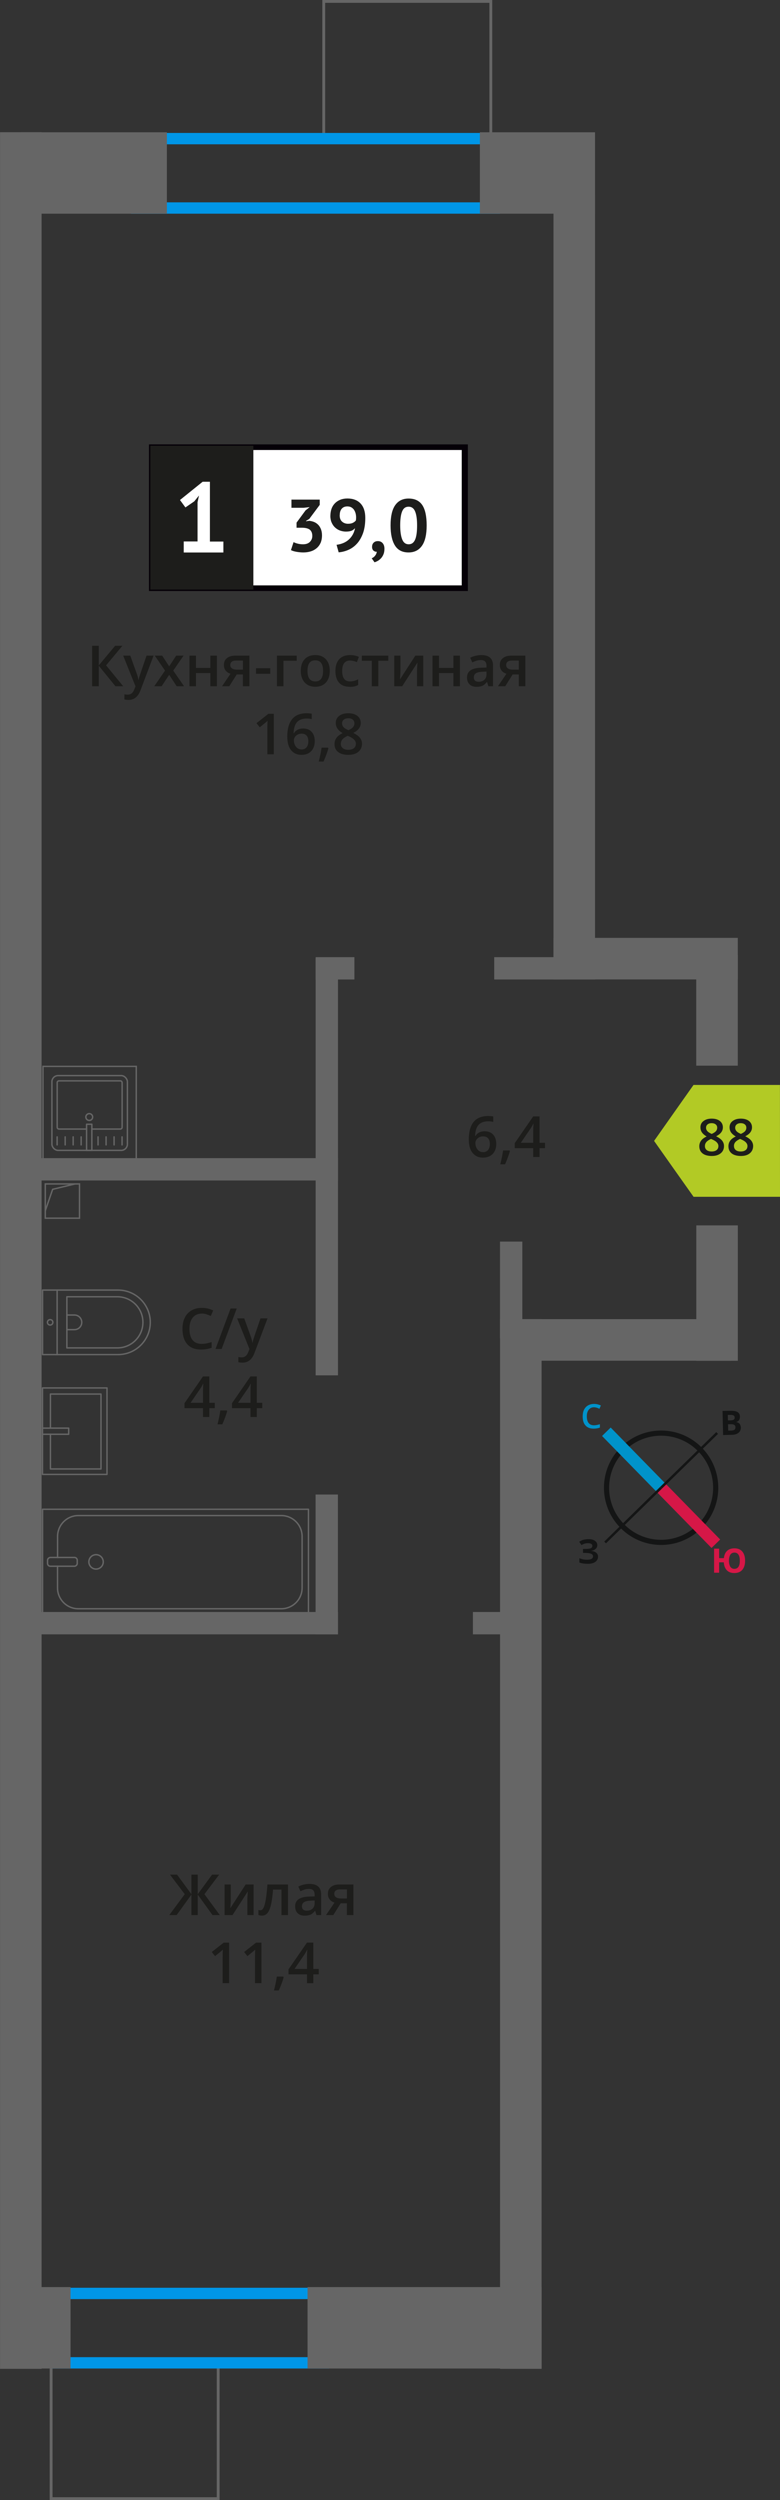<?xml version="1.0" encoding="UTF-8"?>
<svg xmlns="http://www.w3.org/2000/svg" viewBox="0 0 137.64 440.95">
  <rect x="0" y="0" width="137.64" height="440.95" fill="#333333" stroke="none"/>
  <defs>
    <style>
      .cls-1, .cls-2, .cls-3, .cls-4, .cls-5, .cls-6 {
        fill: none;
      }

      .cls-1, .cls-2, .cls-6 {
        stroke: #666;
      }

      .cls-1, .cls-3, .cls-4, .cls-5, .cls-6 {
        stroke-miterlimit: 10;
      }

      .cls-1, .cls-7 {
        stroke-width: .5px;
      }

      .cls-2 {
        stroke-linecap: round;
        stroke-linejoin: round;
      }

      .cls-2, .cls-6 {
        stroke-width: .25px;
      }

      .cls-3 {
        stroke: #d61747;
      }

      .cls-3, .cls-4 {
        stroke-width: 2.13px;
      }

      .cls-8 {
        fill: #0093ca;
      }

      .cls-8, .cls-9, .cls-10, .cls-11, .cls-12, .cls-13, .cls-14, .cls-15, .cls-16, .cls-17 {
        stroke-width: 0px;
      }

      .cls-9 {
        fill: #666;
      }

      .cls-10 {
        fill: #050007;
      }

      .cls-11 {
        fill: #666;
      }

      .cls-12, .cls-7 {
        fill: #1d1d1b;
      }

      .cls-4 {
        stroke: #0093ca;
      }

      .cls-13 {
        fill: #0096e7;
      }

      .cls-7 {
        stroke: #1d1d1b;
        stroke-miterlimit: 22.93;
      }

      .cls-14 {
        fill: #141515;
      }

      .cls-15 {
        fill: #d61747;
      }

      .cls-5 {
        stroke: #141515;
        stroke-width: .91px;
      }

      .cls-16 {
        fill: #fff;
      }

      .cls-17 {
        fill: #b2ca25;
        fill-rule: evenodd;
      }
    </style>
  </defs>
  <g id="Layer_8" data-name="Layer 8">
    <rect class="cls-1" x="57.13" y=".25" width="29.48" height="23.82"/>
    <rect class="cls-1" x="9.01" y="416.88" width="29.48" height="23.82" transform="translate(47.51 857.58) rotate(-180)"/>
  </g>
  <g id="window">
    <path class="cls-13" d="M86.24,25.45v10.24H25.11v-10.24h61.12M88.24,23.45H23.11v14.24h65.12v-14.24h0Z"/>
    <path class="cls-13" d="M56.07,405.51v10.24H11.14v-10.24h44.93M58.07,403.51H9.14v14.24h48.93v-14.24h0Z"/>
  </g>
  <g id="vent">
    <g>
      <rect class="cls-6" x="7.99" y="208.82" width="6.04" height="6.04"/>
      <polyline class="cls-6" points="7.99 213.55 9.29 209.77 13.23 208.82"/>
    </g>
  </g>
  <g id="walls">
    <rect class="cls-9" x="97.66" y="165.42" width="32.53" height="7.33"/>
    <rect class="cls-9" x="92.54" y="232.67" width="36.53" height="7.33"/>
    <rect class="cls-9" x="114.59" y="224.4" width="23.88" height="7.33" transform="translate(354.6 101.54) rotate(90)"/>
    <rect class="cls-9" x="116.76" y="174.53" width="19.53" height="7.33" transform="translate(304.72 51.67) rotate(90)"/>
    <g>
      <path class="cls-5" d="M109.94,255.52c3.8-3.73,9.9-3.66,13.61.16,3.71,3.79,3.66,9.9-.16,13.61-3.8,3.73-9.9,3.66-13.61-.16-3.73-3.8-3.66-9.9.16-13.61Z"/>
      <line class="cls-4" x1="107" y1="252.53" x2="116.66" y2="262.41"/>
      <line class="cls-3" x1="126.32" y1="272.28" x2="116.66" y2="262.41"/>
      <polygon class="cls-14" points="106.63 271.9 116.5 262.24 116.81 262.56 106.93 272.21 106.63 271.9"/>
      <rect class="cls-14" x="114.69" y="257.36" width="13.81" height=".44" transform="translate(-145.3 158.1) rotate(-44.29)"/>
      <path class="cls-8" d="M104.82,248.21c-.4,0-.7.15-.93.44-.23.27-.34.67-.34,1.16s.11.91.32,1.18c.23.27.53.4.95.4.19,0,.36-.02.53-.06s.34-.08.51-.13v.59c-.32.13-.7.19-1.12.19-.63,0-1.1-.19-1.43-.57-.34-.36-.49-.91-.49-1.6,0-.44.08-.84.23-1.16.17-.32.4-.59.7-.76.3-.17.67-.27,1.08-.27s.82.1,1.2.27l-.25.59c-.15-.08-.3-.13-.46-.19-.17-.04-.32-.08-.51-.08"/>
      <path class="cls-15" d="M131.48,275.28c0,.69-.17,1.22-.49,1.6-.32.38-.8.57-1.41.57-.55,0-.99-.15-1.31-.48-.32-.32-.51-.8-.55-1.41h-.82v1.83h-.89v-4.24h.89v1.67h.84c.06-.57.25-.99.57-1.29.32-.29.74-.44,1.29-.44.61,0,1.07.19,1.39.57.32.38.49.91.49,1.62M128.63,275.28c0,.46.1.82.25,1.07.17.23.4.36.7.36.65,0,.97-.48.97-1.43,0-.48-.08-.84-.25-1.08-.15-.23-.38-.36-.7-.36s-.55.13-.72.36c-.15.25-.25.61-.25,1.08"/>
      <path class="cls-14" d="M127.5,248.86l1.33-.03c.59-.01,1.03.05,1.3.22.29.16.43.43.44.81,0,.25-.05.46-.16.63-.13.15-.28.27-.47.3v.04c.27.05.46.16.58.31.12.17.2.4.21.66,0,.38-.14.69-.4.9-.28.23-.66.36-1.13.37l-1.6.04-.1-4.24ZM128.46,250.52h.51c.25-.02.42-.06.53-.14.11-.08.15-.19.14-.38,0-.15-.06-.27-.18-.34-.12-.07-.31-.11-.57-.1h-.46s.02.96.02.96ZM128.47,251.22l.03,1.1h.57c.25-.02.44-.06.55-.16.11-.1.17-.25.16-.44,0-.34-.26-.53-.75-.52h-.55Z"/>
      <path class="cls-14" d="M105.4,272.52c0,.27-.1.49-.3.67-.19.19-.44.3-.78.34v.02c.4.04.69.15.89.32.21.17.32.4.32.68,0,.4-.17.7-.48.93-.32.23-.76.34-1.31.34-.63,0-1.12-.08-1.5-.23v-.76c.17.08.4.15.65.21.23.04.46.06.69.06.7,0,1.07-.19,1.07-.61,0-.19-.11-.34-.34-.44-.23-.1-.57-.15-1.03-.15h-.4v-.7h.36c.46,0,.78-.04.99-.11.19-.09.3-.23.3-.44,0-.13-.06-.25-.19-.34-.13-.08-.32-.13-.59-.13-.4,0-.78.11-1.14.34l-.4-.59c.25-.15.49-.29.78-.36.27-.06.57-.1.89-.1.46,0,.84.1,1.1.29.27.19.42.44.42.76"/>
    </g>
  </g>
  <g id="bathroom">
    <g>
      <g>
        <rect class="cls-2" x="21.69" y="252.02" width="18.55" height="46.92" transform="translate(-244.51 306.44) rotate(-90)"/>
        <rect class="cls-2" x="10.24" y="272.86" width="1.55" height="5.24" rx=".49" ry=".49" transform="translate(-264.47 286.49) rotate(-90)"/>
        <path class="cls-2" d="M10.15,276.25v3.82c0,2.03,1.65,3.68,3.68,3.68h35.8c2.03,0,3.68-1.65,3.68-3.68v-9.08c0-2.03-1.65-3.68-3.68-3.68H13.84c-2.03,0-3.68,1.65-3.68,3.68v3.71"/>
        <circle class="cls-2" cx="16.95" cy="275.48" r="1.27"/>
      </g>
      <g>
        <path class="cls-2" d="M7.51,227.54h13.32c3.14,0,5.69,2.55,5.69,5.69h0c0,3.14-2.55,5.69-5.69,5.69H7.51v-11.38h0Z"/>
        <path class="cls-2" d="M11.8,228.72h8.91c2.49,0,4.51,2.02,4.51,4.51h0c0,2.49-2.02,4.51-4.51,4.51h-8.91v-9.02h0Z"/>
        <path class="cls-2" d="M11.8,231.94h1.34c.71,0,1.29.58,1.29,1.29h0c0,.71-.58,1.29-1.29,1.29h-1.34v-2.58h0Z"/>
        <circle class="cls-2" cx="8.85" cy="233.23" r=".48"/>
        <line class="cls-2" x1="10.08" y1="238.92" x2="10.08" y2="227.54"/>
      </g>
      <g>
        <rect class="cls-2" x="7.5" y="244.8" width="11.38" height="15.25"/>
        <polyline class="cls-2" points="7.5 251.89 12.12 251.89 12.12 252.97 7.5 252.97"/>
        <polyline class="cls-2" points="8.9 251.89 8.9 245.88 17.82 245.88 17.82 259.09 8.9 259.09 8.9 252.97"/>
      </g>
    </g>
    <g>
      <g>
        <rect class="cls-2" x="9.15" y="189.72" width="13.32" height="13.19" rx="1.09" ry="1.09" transform="translate(31.63 392.62) rotate(180)"/>
        <path class="cls-2" d="M15.29,199.14h-4.88c-.18,0-.32-.14-.32-.32v-7.86c0-.18.14-.32.32-.32h10.82c.18,0,.32.14.32.32v7.86c0,.18-.14.32-.32.32h-5.01"/>
        <circle class="cls-2" cx="15.75" cy="197.02" r=".6"/>
        <rect class="cls-2" x="15.29" y="198.29" width=".93" height="4.61" transform="translate(31.5 401.19) rotate(180)"/>
        <line class="cls-2" x1="21.54" y1="201.93" x2="21.54" y2="200.52"/>
        <line class="cls-2" x1="20.13" y1="201.93" x2="20.13" y2="200.52"/>
        <line class="cls-2" x1="18.72" y1="201.93" x2="18.72" y2="200.52"/>
        <line class="cls-2" x1="17.3" y1="201.93" x2="17.3" y2="200.52"/>
        <line class="cls-2" x1="14.32" y1="201.93" x2="14.32" y2="200.52"/>
        <line class="cls-2" x1="12.91" y1="201.93" x2="12.91" y2="200.52"/>
        <line class="cls-2" x1="11.5" y1="201.93" x2="11.5" y2="200.52"/>
        <line class="cls-2" x1="10.08" y1="201.93" x2="10.08" y2="200.52"/>
      </g>
      <path class="cls-11" d="M23.92,188.21v16.21H7.71v-16.21h16.21M24.17,187.96H7.46v16.71h16.71v-16.71h0Z"/>
    </g>
  </g>
  <g id="text">
    <g>
      <path class="cls-12" d="M82.72,201.03c0-2.79,1.14-4.19,3.41-4.19.36,0,.66.03.91.08v.96c-.25-.07-.53-.11-.86-.11-.76,0-1.34.21-1.72.62s-.59,1.07-.62,1.97h.06c.15-.26.37-.47.64-.61s.6-.22.98-.22c.65,0,1.15.2,1.51.6.36.4.54.94.54,1.62,0,.75-.21,1.34-.63,1.78-.42.43-.99.65-1.71.65-.51,0-.96-.12-1.33-.37s-.67-.6-.87-1.07c-.2-.47-.3-1.04-.3-1.7ZM85.21,203.22c.39,0,.7-.13.91-.38.21-.25.32-.62.32-1.09,0-.41-.1-.73-.3-.97-.2-.23-.5-.35-.9-.35-.25,0-.48.05-.68.16s-.37.25-.49.43-.18.37-.18.56c0,.46.12.85.37,1.16.25.31.57.47.96.47Z"/>
      <path class="cls-12" d="M89.98,203.02c-.16.61-.44,1.39-.86,2.34h-.84c.22-.88.39-1.7.5-2.45h1.13l.07.11Z"/>
      <path class="cls-12" d="M96.17,202.51h-.96v1.56h-1.12v-1.56h-3.26v-.88l3.26-4.72h1.12v4.65h.96v.95ZM94.09,201.56v-1.79c0-.64.02-1.16.05-1.57h-.04c-.09.21-.23.47-.43.78l-1.77,2.58h2.19Z"/>
    </g>
    <g>
      <path class="cls-12" d="M32.6,334.09l-2.61-3.45h1.25l2.54,3.46v-3.46h1.11v3.46l2.54-3.46h1.25l-2.61,3.45,2.72,3.69h-1.29l-2.61-3.62v3.62h-1.11v-3.62l-2.61,3.62h-1.3l2.73-3.69Z"/>
      <path class="cls-12" d="M40.72,332.38v2.77c0,.32-.03.8-.08,1.42l2.71-4.19h1.4v5.4h-1.1v-2.72c0-.15,0-.39.03-.73s.03-.58.05-.73l-2.7,4.18h-1.4v-5.4h1.1Z"/>
      <path class="cls-12" d="M50.83,337.78h-1.16v-4.5h-1.49c-.09,1.16-.21,2.06-.37,2.71-.16.65-.36,1.13-.61,1.43-.25.3-.57.45-.97.45-.25,0-.46-.04-.63-.11v-.9c.12.04.24.07.36.07.33,0,.59-.37.78-1.12.19-.75.34-1.89.45-3.43h3.63v5.4Z"/>
      <path class="cls-12" d="M55.85,337.78l-.23-.75h-.04c-.26.33-.52.55-.79.67-.26.12-.6.18-1.02.18-.53,0-.95-.14-1.24-.43-.3-.29-.45-.69-.45-1.22,0-.56.21-.98.62-1.26.41-.28,1.04-.44,1.89-.46l.93-.03v-.29c0-.34-.08-.6-.24-.77-.16-.17-.41-.26-.75-.26-.28,0-.54.04-.79.12s-.5.18-.73.29l-.37-.82c.29-.15.61-.27.96-.35.35-.08.68-.12.99-.12.69,0,1.21.15,1.55.45.35.3.53.77.53,1.41v3.64h-.82ZM54.14,337c.42,0,.75-.12,1-.35.25-.23.38-.56.38-.98v-.47l-.69.03c-.54.02-.93.11-1.18.27-.25.16-.37.41-.37.74,0,.24.07.43.21.56.14.13.36.2.64.2Z"/>
      <path class="cls-12" d="M58.82,337.78h-1.29l1.5-2.21c-.36-.1-.65-.29-.86-.56-.21-.27-.31-.6-.31-1,0-.51.18-.91.55-1.2.37-.29.86-.43,1.49-.43h2.46v5.4h-1.15v-2.08h-1.09l-1.31,2.08ZM58.99,334.02c0,.28.1.48.31.62.21.14.49.21.85.21h1.07v-1.6h-1.25c-.31,0-.55.07-.72.2-.17.13-.26.32-.26.57Z"/>
      <path class="cls-12" d="M40.44,349.78h-1.15v-4.61c0-.55.01-.99.04-1.31-.07.08-.17.16-.28.26s-.47.39-1.1.9l-.58-.73,2.1-1.65h.96v7.14Z"/>
      <path class="cls-12" d="M46.15,349.78h-1.15v-4.61c0-.55.01-.99.04-1.31-.08.08-.17.16-.28.26-.11.09-.47.39-1.1.9l-.58-.73,2.1-1.65h.96v7.14Z"/>
      <path class="cls-12" d="M50.06,348.73c-.16.61-.44,1.39-.86,2.34h-.85c.22-.88.39-1.7.5-2.45h1.13l.07.11Z"/>
      <path class="cls-12" d="M56.25,348.23h-.96v1.56h-1.12v-1.56h-3.26v-.88l3.26-4.72h1.12v4.65h.96v.95ZM54.17,347.27v-1.79c0-.64.02-1.16.05-1.57h-.04c-.09.21-.23.47-.43.78l-1.77,2.58h2.19Z"/>
    </g>
    <g>
      <g>
        <path class="cls-12" d="M21.74,121.04h-1.37l-2.94-3.62v3.62h-1.17v-7.14h1.17v3.46l2.89-3.46h1.28l-2.88,3.45,3.02,3.69Z"/>
        <path class="cls-12" d="M21.74,115.64h1.25l1.1,3.06c.17.44.28.85.33,1.23h.04c.03-.18.08-.4.16-.65s.49-1.47,1.24-3.64h1.24l-2.31,6.12c-.42,1.12-1.12,1.69-2.1,1.69-.25,0-.5-.03-.74-.08v-.91c.17.04.37.06.59.06.55,0,.94-.32,1.17-.96l.2-.51-2.17-5.4Z"/>
        <path class="cls-12" d="M29.12,118.28l-1.81-2.64h1.31l1.23,1.89,1.24-1.89h1.3l-1.82,2.64,1.91,2.76h-1.3l-1.33-2.02-1.33,2.02h-1.3l1.9-2.76Z"/>
        <path class="cls-12" d="M34.58,115.64v2.17h2.54v-2.17h1.15v5.4h-1.15v-2.33h-2.54v2.33h-1.15v-5.4h1.15Z"/>
        <path class="cls-12" d="M40.46,121.04h-1.28l1.5-2.21c-.37-.1-.65-.29-.86-.56-.21-.27-.31-.6-.31-1,0-.51.18-.91.55-1.2.36-.29.86-.43,1.49-.43h2.46v5.4h-1.15v-2.08h-1.09l-1.31,2.08ZM40.63,117.28c0,.28.11.48.32.62.21.14.49.21.85.21h1.07v-1.6h-1.25c-.31,0-.55.07-.72.2-.17.13-.26.32-.26.57Z"/>
        <path class="cls-12" d="M45.18,118.84v-.98h2.51v.98h-2.51Z"/>
        <path class="cls-12" d="M52.36,115.64v.9h-2.34v4.5h-1.15v-5.4h3.49Z"/>
        <path class="cls-12" d="M58.19,118.32c0,.88-.23,1.57-.68,2.07-.45.49-1.08.74-1.89.74-.51,0-.95-.11-1.34-.34-.39-.23-.69-.56-.89-.98-.21-.43-.31-.92-.31-1.48,0-.88.22-1.56.67-2.05.45-.49,1.08-.74,1.9-.74s1.4.25,1.86.75c.46.5.68,1.18.68,2.03ZM54.26,118.32c0,1.25.46,1.87,1.38,1.87s1.37-.62,1.37-1.87-.46-1.85-1.38-1.85c-.48,0-.83.16-1.05.48-.21.32-.32.78-.32,1.37Z"/>
        <path class="cls-12" d="M61.69,121.13c-.82,0-1.44-.24-1.86-.72-.42-.48-.64-1.16-.64-2.05s.22-1.61.67-2.09c.45-.49,1.09-.73,1.93-.73.57,0,1.08.11,1.54.32l-.35.92c-.48-.19-.88-.28-1.2-.28-.93,0-1.4.62-1.4,1.86,0,.61.12,1.06.35,1.37.23.3.57.46,1.02.46.51,0,.99-.13,1.45-.38v1c-.21.12-.42.21-.66.26-.23.05-.52.08-.85.08Z"/>
        <path class="cls-12" d="M68.52,115.64v.9h-1.76v4.5h-1.15v-4.5h-1.76v-.9h4.67Z"/>
        <path class="cls-12" d="M70.66,115.64v2.77c0,.32-.03.8-.08,1.42l2.71-4.19h1.4v5.4h-1.1v-2.72c0-.15,0-.39.03-.73.02-.34.03-.58.05-.73l-2.7,4.18h-1.4v-5.4h1.1Z"/>
        <path class="cls-12" d="M77.47,115.64v2.17h2.54v-2.17h1.15v5.4h-1.15v-2.33h-2.54v2.33h-1.15v-5.4h1.15Z"/>
        <path class="cls-12" d="M86.18,121.04l-.23-.75h-.04c-.26.33-.52.55-.79.67s-.6.18-1.02.18c-.53,0-.95-.14-1.24-.43-.3-.29-.45-.69-.45-1.22,0-.56.21-.98.62-1.26.41-.28,1.04-.44,1.89-.46l.93-.03v-.29c0-.34-.08-.6-.24-.77-.16-.17-.41-.26-.75-.26-.28,0-.54.04-.79.12-.25.08-.5.18-.73.29l-.37-.82c.29-.15.61-.27.96-.35.35-.08.68-.12.99-.12.69,0,1.21.15,1.55.45.35.3.53.77.53,1.41v3.64h-.82ZM84.47,120.25c.42,0,.75-.12,1-.35s.38-.56.38-.98v-.47l-.69.03c-.54.02-.93.11-1.18.27s-.37.41-.37.74c0,.24.07.43.21.56.14.13.36.2.64.2Z"/>
        <path class="cls-12" d="M89.16,121.04h-1.29l1.5-2.21c-.36-.1-.65-.29-.86-.56-.21-.27-.31-.6-.31-1,0-.51.18-.91.55-1.2.37-.29.86-.43,1.49-.43h2.46v5.4h-1.15v-2.08h-1.09l-1.31,2.08ZM89.32,117.28c0,.28.1.48.31.62.21.14.49.21.85.21h1.07v-1.6h-1.25c-.31,0-.55.07-.72.2-.17.13-.26.32-.26.57Z"/>
        <path class="cls-12" d="M48.33,133.04h-1.15v-4.61c0-.55.01-.99.04-1.31-.08.08-.17.16-.28.26-.11.09-.47.39-1.1.9l-.58-.73,2.1-1.65h.96v7.14Z"/>
        <path class="cls-12" d="M50.69,129.99c0-2.79,1.14-4.19,3.41-4.19.36,0,.66.03.91.08v.96c-.25-.07-.53-.11-.86-.11-.76,0-1.34.21-1.72.62-.38.41-.59,1.07-.62,1.97h.06c.15-.26.37-.47.64-.61.28-.14.6-.22.98-.22.65,0,1.15.2,1.51.6.36.4.54.94.54,1.62,0,.75-.21,1.34-.63,1.78s-.99.65-1.71.65c-.51,0-.96-.12-1.33-.37-.38-.25-.67-.6-.87-1.07s-.3-1.04-.3-1.7ZM53.18,132.19c.39,0,.7-.13.91-.38s.32-.62.32-1.09c0-.41-.1-.73-.3-.97-.2-.23-.5-.35-.9-.35-.25,0-.48.05-.68.16-.21.11-.37.25-.49.43-.12.18-.18.37-.18.56,0,.46.12.85.37,1.16.25.31.57.47.96.47Z"/>
        <path class="cls-12" d="M57.95,131.98c-.16.61-.44,1.39-.86,2.34h-.84c.22-.88.39-1.7.5-2.45h1.13l.07.11Z"/>
        <path class="cls-12" d="M61.46,125.8c.68,0,1.21.16,1.61.47.39.31.59.73.59,1.25,0,.73-.44,1.31-1.32,1.75.56.28.96.57,1.19.88.24.31.35.65.35,1.04,0,.59-.22,1.06-.65,1.42-.43.36-1.02.53-1.76.53-.78,0-1.38-.17-1.8-.5-.43-.33-.64-.8-.64-1.41,0-.4.11-.75.33-1.07s.59-.6,1.1-.85c-.44-.26-.75-.54-.93-.83-.19-.29-.28-.62-.28-.98,0-.52.2-.93.61-1.24.41-.31.94-.46,1.59-.46ZM60.14,131.18c0,.34.12.6.36.79.24.19.56.28.97.28s.75-.1.98-.29.35-.46.35-.79c0-.26-.11-.5-.32-.72-.21-.22-.54-.42-.98-.61l-.14-.06c-.43.19-.74.4-.93.62-.19.23-.28.49-.28.78ZM61.45,126.69c-.33,0-.59.08-.79.24-.2.16-.3.38-.3.66,0,.17.04.32.11.45.07.13.18.26.31.36s.37.24.69.39c.39-.17.67-.35.83-.54.16-.19.24-.41.24-.67,0-.28-.1-.5-.3-.66-.2-.16-.47-.24-.8-.24Z"/>
      </g>
      <g>
        <rect class="cls-16" x="26.78" y="78.87" width="54.7" height="24.87"/>
        <path class="cls-10" d="M81.47,79.37H27.38v23.88h54.1v-23.88ZM26.83,78.38h55.73v25.86H26.29v-25.86h.55Z"/>
        <rect class="cls-7" x="26.78" y="78.87" width="17.68" height="24.87"/>
        <g>
          <path class="cls-12" d="M53.46,96c.54,0,.95-.14,1.23-.43.28-.29.42-.63.42-1.04,0-.49-.15-.86-.44-1.1-.3-.23-.76-.35-1.4-.35h-.94v-.9l1.58-2.15.74-.59-1.03.12h-2.19v-1.44h4.99v.93l-1.84,2.47-.57.35v.07l.55-.08c.3.03.59.1.87.21.27.11.51.28.72.49s.37.48.49.79c.12.31.18.68.18,1.08,0,.51-.09.96-.25,1.33-.17.37-.41.69-.71.94s-.65.44-1.05.56c-.4.12-.83.18-1.29.18-.38,0-.78-.04-1.19-.11-.41-.07-.74-.17-.99-.3l.46-1.41c.23.11.48.21.75.27.27.07.58.11.92.11Z"/>
          <path class="cls-12" d="M58.3,90.97c0-.45.07-.85.2-1.23.13-.37.33-.69.59-.96.26-.27.57-.47.94-.63.37-.15.79-.23,1.27-.23.98,0,1.76.29,2.32.88.56.59.84,1.44.84,2.56,0,1.01-.13,1.88-.38,2.62-.26.73-.6,1.35-1.03,1.84-.43.49-.93.87-1.5,1.13-.57.26-1.16.42-1.79.47l-.37-1.33c.48-.06.9-.18,1.28-.35.37-.17.7-.39.96-.65.27-.26.49-.55.66-.88s.29-.68.36-1.05c-.21.23-.43.38-.67.47-.24.09-.56.13-.96.13-.33,0-.66-.06-.98-.17-.33-.11-.62-.29-.88-.52-.26-.23-.47-.52-.63-.88-.16-.35-.24-.77-.24-1.25ZM59.94,90.88c0,.5.14.87.42,1.12.28.25.63.38,1.04.38.36,0,.65-.05.88-.17s.4-.25.52-.42c.03-.18.04-.36.04-.52,0-.24-.03-.48-.09-.72-.06-.23-.16-.44-.28-.63-.13-.18-.29-.33-.48-.44s-.43-.16-.7-.16c-.43,0-.76.14-.99.41s-.35.65-.35,1.14Z"/>
          <path class="cls-12" d="M65.66,96.41c0-.3.1-.53.29-.71s.44-.26.72-.26c.37,0,.65.12.86.37s.31.57.31.97-.06.73-.18,1.01c-.12.28-.27.52-.45.7-.18.19-.37.34-.57.45-.2.11-.39.19-.55.24l-.5-.71c.24-.1.44-.25.61-.47.17-.22.27-.45.29-.69-.2.03-.39-.04-.57-.18-.18-.15-.27-.39-.27-.72Z"/>
          <path class="cls-12" d="M68.92,92.67c0-1.6.27-2.79.82-3.57.55-.78,1.34-1.17,2.36-1.17,1.1,0,1.9.39,2.42,1.16.51.77.77,1.96.77,3.58s-.28,2.81-.83,3.59-1.34,1.18-2.37,1.18c-1.09,0-1.89-.41-2.4-1.23s-.77-2-.77-3.53ZM70.62,92.67c0,1.06.12,1.88.35,2.46.23.58.61.87,1.14.87s.89-.27,1.13-.8c.24-.53.36-1.38.36-2.53,0-1.05-.11-1.87-.34-2.44-.23-.57-.61-.86-1.16-.86s-.9.27-1.13.81-.35,1.37-.35,2.49Z"/>
        </g>
        <path class="cls-16" d="M32.42,95.5h2.44v-6.92l.26-1.19-.84,1.04-1.56,1.07-.96-1.31,4-3.22h1.28v10.55h2.38v1.93h-7v-1.93Z"/>
      </g>
    </g>
    <g>
      <path class="cls-12" d="M35.59,231.69c-.67,0-1.2.24-1.58.71-.38.47-.58,1.13-.58,1.97s.18,1.54.55,1.99c.37.45.9.67,1.61.67.3,0,.6-.03.88-.09s.58-.14.88-.23v1c-.56.21-1.19.32-1.9.32-1.04,0-1.85-.32-2.41-.95-.56-.63-.84-1.54-.84-2.72,0-.74.13-1.39.41-1.95.27-.56.67-.98,1.18-1.28.52-.3,1.12-.45,1.81-.45.73,0,1.4.15,2.02.46l-.42.97c-.24-.11-.5-.21-.77-.3-.27-.09-.55-.13-.85-.13Z"/>
      <path class="cls-12" d="M41.77,230.79l-2.66,7.14h-1.08l2.66-7.14h1.08Z"/>
      <path class="cls-12" d="M41.85,232.53h1.25l1.1,3.06c.17.44.28.85.33,1.23h.04c.03-.18.08-.4.16-.65s.49-1.47,1.24-3.64h1.24l-2.31,6.12c-.42,1.12-1.12,1.69-2.1,1.69-.25,0-.5-.03-.74-.08v-.91c.17.04.37.06.59.06.55,0,.94-.32,1.17-.96l.2-.51-2.17-5.4Z"/>
      <path class="cls-12" d="M37.9,248.37h-.96v1.56h-1.12v-1.56h-3.26v-.88l3.26-4.72h1.12v4.65h.96v.95ZM35.82,247.42v-1.79c0-.64.02-1.16.05-1.57h-.04c-.09.21-.23.47-.43.78l-1.77,2.58h2.19Z"/>
      <path class="cls-12" d="M40.09,248.88c-.16.61-.44,1.39-.86,2.34h-.85c.22-.88.39-1.7.5-2.45h1.13l.07.11Z"/>
      <path class="cls-12" d="M46.28,248.37h-.96v1.56h-1.12v-1.56h-3.26v-.88l3.26-4.72h1.12v4.65h.96v.95ZM44.2,247.42v-1.79c0-.64.02-1.16.05-1.57h-.04c-.09.21-.23.47-.43.78l-1.77,2.58h2.19Z"/>
    </g>
    <g>
      <polygon class="cls-17" points="122.39 211.09 122.39 211.09 118.9 206.16 115.42 201.23 118.9 196.29 122.38 191.36 122.38 191.36 122.38 191.36 137.63 191.36 137.64 211.09 122.39 211.09 122.39 211.09"/>
      <g>
        <path class="cls-12" d="M125.58,197.3c.61,0,1.09.14,1.45.42.35.28.53.65.53,1.12,0,.66-.4,1.18-1.19,1.57.5.25.86.52,1.07.79.21.28.32.59.32.93,0,.53-.19.96-.58,1.28-.39.32-.92.48-1.58.48s-1.24-.15-1.62-.45-.58-.72-.58-1.27c0-.36.1-.68.3-.96.2-.29.53-.54.99-.76-.39-.23-.67-.48-.84-.74-.17-.26-.25-.55-.25-.88,0-.47.18-.84.55-1.11.37-.28.84-.42,1.43-.42ZM124.39,202.14c0,.31.11.54.32.71.21.17.5.25.87.25s.67-.09.88-.26c.21-.17.31-.41.31-.71,0-.24-.1-.45-.29-.65s-.49-.38-.88-.54l-.13-.06c-.39.17-.67.36-.83.56-.17.2-.25.44-.25.7ZM125.57,198.1c-.29,0-.53.07-.71.22-.18.14-.27.34-.27.59,0,.15.03.29.1.41.06.12.16.23.28.33.12.1.33.22.62.35.35-.16.6-.32.75-.49.14-.17.22-.37.22-.6,0-.25-.09-.45-.27-.59-.18-.15-.42-.22-.72-.22Z"/>
        <path class="cls-12" d="M130.72,197.3c.61,0,1.09.14,1.45.42.35.28.53.65.53,1.12,0,.66-.4,1.18-1.19,1.57.5.25.86.52,1.07.79.21.28.32.59.32.93,0,.53-.2.96-.58,1.28s-.92.48-1.58.48-1.24-.15-1.62-.45c-.38-.3-.58-.72-.58-1.27,0-.36.1-.68.3-.96.2-.29.53-.54.99-.76-.39-.23-.67-.48-.84-.74s-.25-.55-.25-.88c0-.47.18-.84.55-1.11.37-.28.84-.42,1.43-.42ZM129.52,202.14c0,.31.11.54.32.71.21.17.5.25.87.25s.67-.09.88-.26c.21-.17.31-.41.31-.71,0-.24-.1-.45-.29-.65s-.49-.38-.88-.54l-.13-.06c-.39.17-.67.36-.84.56-.17.2-.25.44-.25.7ZM130.71,198.1c-.29,0-.53.07-.71.22-.18.14-.27.34-.27.59,0,.15.03.29.1.41.06.12.16.23.28.33.12.1.33.22.62.35.35-.16.6-.32.75-.49.14-.17.22-.37.22-.6,0-.25-.09-.45-.27-.59-.18-.15-.42-.22-.72-.22Z"/>
      </g>
    </g>
  </g>
  <g id="Layer_7" data-name="Layer 7">
    <rect class="cls-9" x="3.7" y="23.33" width="25.75" height="14.36"/>
    <rect class="cls-9" x="84.68" y="23.33" width="20.32" height="14.36"/>
    <rect class="cls-9" x="3.49" y="403.39" width="8.96" height="14.36"/>
    <rect class="cls-9" x="54.27" y="403.39" width="41.31" height="14.36"/>
    <rect class="cls-9" x="4.93" y="284.32" width="54.71" height="3.94"/>
    <rect class="cls-9" x="83.45" y="284.32" width="5.03" height="3.94"/>
    <rect class="cls-9" x="87.21" y="168.82" width="12.34" height="3.94"/>
    <rect class="cls-9" x="55.7" y="168.82" width="6.84" height="3.94"/>
    <rect class="cls-9" x="4.93" y="204.27" width="54.71" height="3.94"/>
    <rect class="cls-9" x="20.92" y="203.86" width="73.5" height="3.94" transform="translate(263.5 148.16) rotate(90)"/>
    <rect class="cls-9" x="45.34" y="273.96" width="24.66" height="3.94" transform="translate(333.59 218.26) rotate(90)"/>
    <rect class="cls-9" x="81.66" y="225.57" width="17.09" height="3.94" transform="translate(317.74 137.33) rotate(90)"/>
    <rect class="cls-9" x="-.67" y="321.58" width="185.15" height="7.33" transform="translate(417.15 233.33) rotate(90)"/>
    <rect class="cls-9" x="32.15" y="99.9" width="138.38" height="7.33" transform="translate(204.9 2.23) rotate(90)"/>
    <rect class="cls-9" x="-193.58" y="216.9" width="394.49" height="7.33" transform="translate(224.24 216.9) rotate(90)"/>
  </g>
</svg>